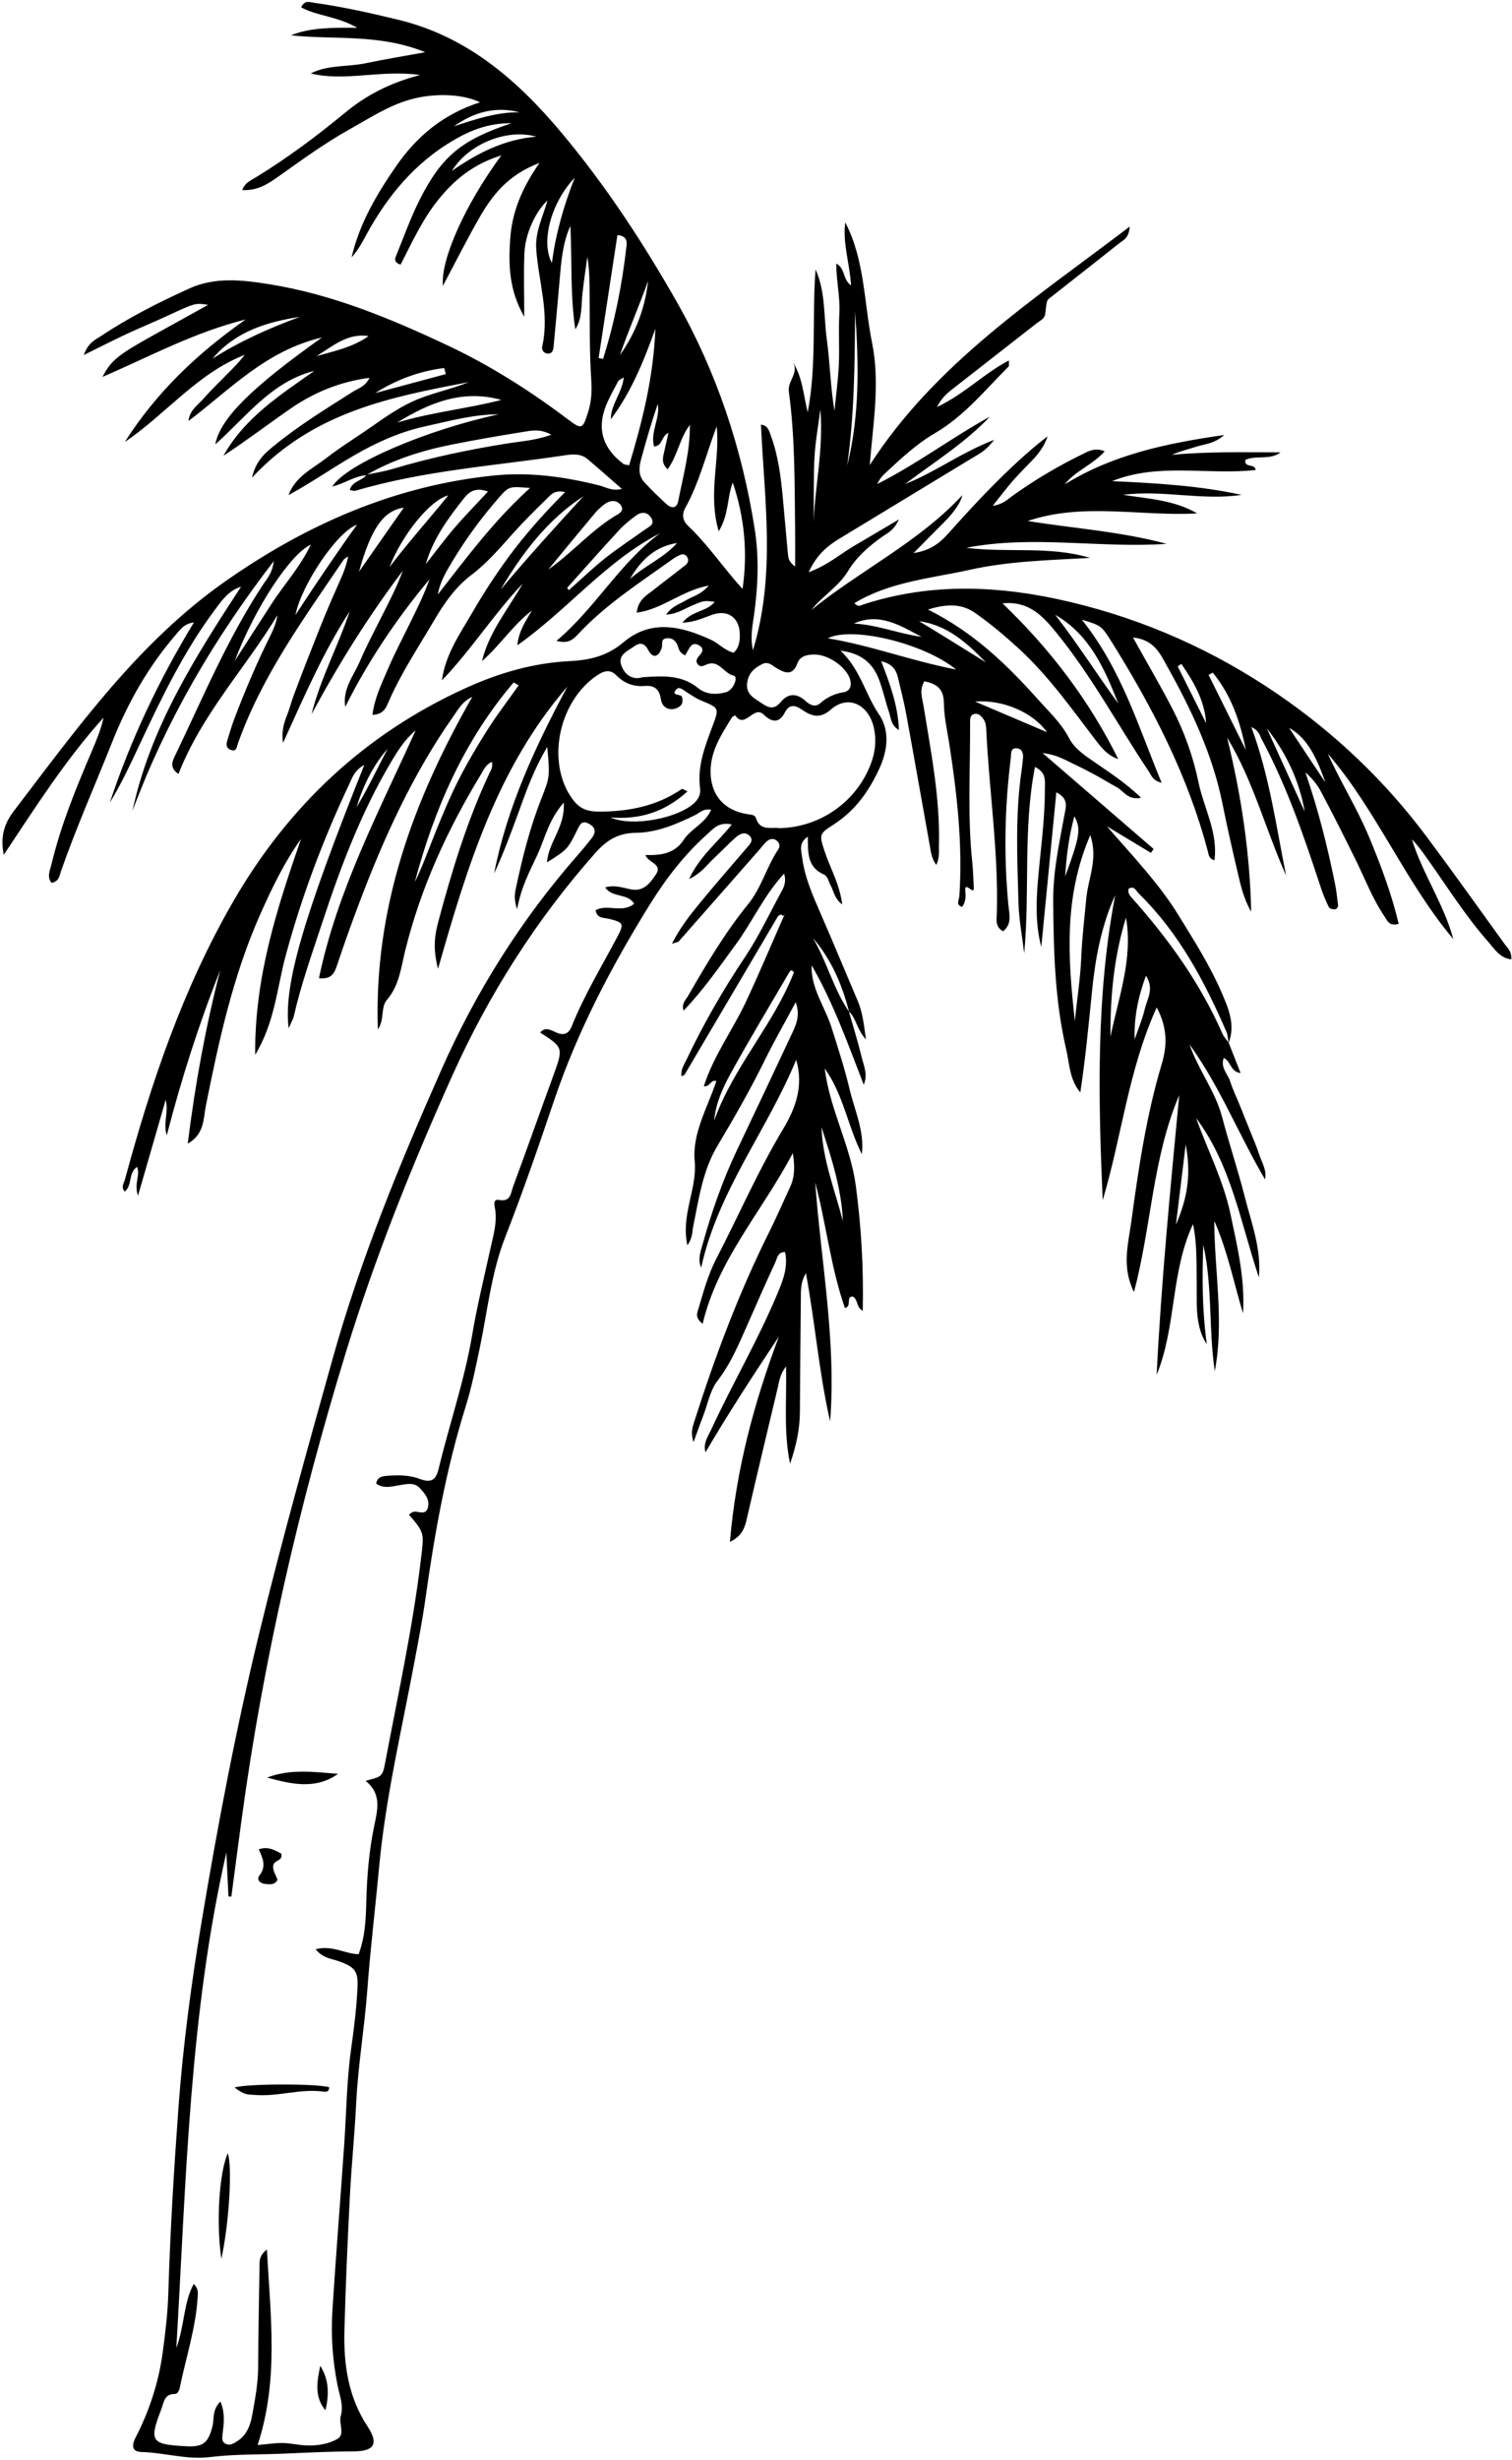 <?xml version="1.0" encoding="UTF-8"?><svg xmlns="http://www.w3.org/2000/svg" xmlns:xlink="http://www.w3.org/1999/xlink" height="500.8" preserveAspectRatio="xMidYMid meet" version="1.0" viewBox="-0.5 -0.4 308.0 500.8" width="308.0" zoomAndPan="magnify"><g><g id="change1_1"><path d="M74.19,96.34c-2.45,.15-4.48,1.7-7.01,2.31,2.93-4.64,19.39-11.58,33.9-14.7-5.14,0-10.09,1.37-15.07,2.47-5.08,1.13-9.81,3.24-14.27,5.83-4.53,2.62-8.83,5.62-13.47,8.15,1.38-3.8,4.91-5.37,7.75-7.58,2.87-2.23,5.99-4.13,8.97-6.21,3.11-2.17,6.17-4.36,9.75-5.79,3.37-1.35,6.92-2.06,10.24-3.42-15.85,3.01-31.7,6.05-44.16,19.46,.83-3.52,2.69-5.03,4.5-6.51,5.06-4.14,10.62-7.55,16.13-11.04,1.11-.7,2.51-1.05,3.31-2.79-6.09,.8-11.32,2.99-16.08,6.27-4.57,3.16-8.99,6.53-13.66,9.59,4.31-7.75,11.54-12.36,18.5-17.27-8.68,2.16-13.77,9.26-20.17,14.96,1-5.24,7.26-11.49,21.75-21.77-11.5,2.69-18.78,10.66-27.2,17,.19-2.14,1.86-3.2,3.05-4.54,1.4-1.59,2.93-3.07,4.42-4.58,1.37-1.39,2.77-2.75,3.98-4.34-9.7,3.78-16.06,12.1-24.43,17.74,6.28-9.86,14.46-17.82,24.62-24.94-10.55,2.63-19.43,7.5-29.16,11.69,1.7-3.33,3.19-4.5,10.24-8.42,3.69-2.05,7.39-4.1,11.26-6.24-2.62-.42-2.61-.4-8.25,2.21-2.75,1.28-5.56,2.42-8.31,3.7-2.68,1.25-5.31,2.6-8.74,4.29,.88-2.55,2.36-3.11,3.54-3.89,5.7-3.79,11.8-6.87,18.02-9.68,5.2-2.35,10.73-1.71,16.13-.85,12.86,2.04,24.76,6.98,36.45,12.49,8.68,4.09,16.73,9.2,24.38,14.97,2.93,2.21,3.08,2.09,4.17-1.32,.7-2.18,.83-4.33,.67-6.68-.39-5.74-.27-11.52-.33-17.28-.03-2.56,0-5.12-.47-7.72-.33,2.48-.72,4.95-.99,7.43-.27,2.46,0,5-1.46,7.31-1.06-7.01-.65-14.03-1-21.06-1.6,3.52-1.87,7.3-2.2,11.08-.39,4.53-.8,9.05-1.23,13.58-.06,.59-.28,1.3-1,1.34-.92,.05-1.49-.7-1.31-1.46,1.53-6.75-.76-13.24-1.22-19.85-.24-3.41,1.32-6.49,2.3-9.86-2.38,2.14-4.53,6.73-4.7,10.64-.18,4.03-.04,8.08-.04,13.03-3.14-5.49-3.22-10.67-2.86-15.88,.38-5.33,2.29-10.2,5.97-15.44-6.43,2.42-9.62,6.57-12.27,11.19-2.55,4.45-4.86,9.05-7.41,13.83-.49-5.35,4.53-16.55,11.91-26.56-5.75,1.79-9.62,4.99-12.95,9.16-3.2,4.01-5.3,8.67-7.58,13.09-1.3-.45-1.19-1.1-.98-1.63,1.61-3.93,3.02-7.96,4.94-11.73,4.48-8.81,8.54-12.07,18.65-15.44-4.58-.03-8.19,1.37-11.62,3.35-8,4.62-13.65,11.43-18.01,19.44-.85,1.57-1.7,3.15-2.96,4.52,1.61-6.92,5.14-12.9,9.15-18.67,4.18-6.01,9.54-10.49,17.01-12.89-3.68-1.8-9.55-1.87-14.1-.6-4.6,1.28-8.53,3.9-12.63,6.19-5.04,2.82-9.69,6.23-14.39,9.56-2.1,1.49-4.26,2.87-7.31,2.72,.51-1.51,1.83-2.02,2.87-2.66,6.35-3.89,12.29-8.33,18.03-13.06,4.23-3.49,9-6.07,15.34-7.71-8.13-1.13-15.23,1.41-22.3-.32,3.57-1.8,7.52-1.29,11.24-2.08,3.7-.78,7.43-1.39,12.09-2.24-9.41-3.82-18.53-2.48-27.37-3.44,4.04-1.6,8.26-1.56,13.53-1.53-4.16-2.39-8.17-2.37-11.44-4.17,.72-1.5,1.7-1.06,2.53-.94,5.86,.82,11.62,2.1,17.37,3.5,13.97,3.41,24.14,12.26,33.07,22.89,8.99,10.71,16.64,22.37,23.53,34.48,8.17,14.36,13.31,29.91,15.89,46.23,.92,5.83,.68,11.8-.15,17.69-.31,2.2-.78,4.39-.2,7.04,4.69-15.42,2.32-30.61,1.63-45.94,1.44,.17,1.65,1.29,1.98,2.17,1.56,4.16,2.08,8.52,2.49,12.91,.35,3.77,.67,7.55,1.03,11.32,.07,.73,.13,1.5,1.46,2.5,0-2.81,.02-5.13,0-7.45-.12-9.4,0-18.82-1.28-28.15-.31-2.24,2.16-3.77,.79-6.08,2.03,3.23,2.19,6.8,3.05,10.28,1.85-9.61,.86-19.35,1.6-29.08,2.05,4.52,1.65,9.46,2.29,14.19,.65,4.79,.74,9.66,1.56,14.57,.31-3.1,.74-6.19,.89-9.3,.16-3.48-.09-6.99,.11-10.46,.19-3.34-.62-6.6-.63-10.2,1.9,1.01,1.26,3.19,3.01,4.45-.27-4.5-1.74-8.59-1.18-12.84,4,7.69,3.8,16.31,5.46,24.5,1.67,8.26,.2,16.46-.47,24.91,13.34-20.68,33.34-33.64,52.96-48.55-.17,2.38-1.28,2.73-2,3.29-4.75,3.78-9.53,7.51-14.29,11.26-.62,.49-.61,.5-.92,3.19-.12,1.05-1.05,1.4-1.74,1.94-5.49,4.3-11,8.58-16.49,12.88-1.26,.99-2.65,1.88-3.82,4.18,5.72-2.74,9.59-6.86,14.65-9.49-.03,.72,.07,1.1-.07,1.24-4.78,4.78-9.04,10.1-15.03,13.59-3.8,2.22-7.03,5.27-10.25,8.27-.61,.57-1.11,1.25-1.47,2.06,8.02-4.03,15.13-9.41,22.94-13.72-5.1,5.38-11.36,9.27-17.27,13.72,5.98-2.3,11.15-6.28,18.12-8.99-1.63,2.24-3.13,2.9-4.47,3.71-8.94,5.44-17.89,10.85-26.83,16.28-2.45,1.49-4.73,3.18-6.47,6.96,4.03-1.51,6.47-3.74,9.23-5.35,2.81-1.64,5.6-3.3,9.15-5.4-1.02,2.29-2.35,2.78-3.4,3.53-2.73,1.95-5.2,4.07-6.99,7.03-1.88,3.1-5.15,5-7.43,7.87,10.02-8.12,21.84-13.77,30.75-23.37q-.52,2.37-4.06,5.86c-1.77,1.75-3.51,3.54-5.88,5.93,3.76-.57,5.59-2.32,7.3-4.23,5.55-6.23,11.27-12.3,17.67-17.69,.68-.57,1.39-1.1,2.34-1.85q-.81,2.45-3.01,4.76c-1.36,1.43-2.77,2.81-4.07,4.29-1.28,1.47-2.45,3.04-4.1,5.1,2.12-.32,3.04-1.33,4.09-2.08,4.46-3.18,9.14-5.97,14.06-8.37,1.3-.63,2.61-1.5,4.67-.65-2.53,2.8-5.97,3.97-8.15,6.73,9.74-6.02,20.53-8.34,32.49-10.05-2.07,1.8-3.88,1.82-5.48,2.32-1.72,.54-3.48,.96-5.2,1.72,7.37-.7,14.74-.51,22.14-.51-2.15,1.68-4.94,.5-7.16,1.54-.17,1.8,1.88,.59,2.1,2.05-9.72,1.1-19.75-1.55-29.25,2.27,8.87,.41,17.69,.9,26.38,2.8-8.05,1.21-16.08-1.07-24.14-.01,5.12,.81,10.37,1.03,15.1,3.78-11.5,.65-23.19-2.29-34.53,1.55,9.46,1.52,19.01,2.13,28.31,4.65-13.61,.93-27.26-1.83-40.81,.8,8.37,1.08,16.92-.44,25.2,2.06-8.25,.46-16.49,.64-24.59,2.44-7.91,1.75-16.13,2.4-23.4,6.76,.77,.92,1.33,.43,1.84,.27,14.01-4.55,28.1-3.83,42.18-.48,15.22,3.61,29.36,9.95,42.19,18.73,11.66,7.98,21.92,17.72,30.42,29.13,5.35,7.17,10.54,14.46,15.78,21.71,.6,.83,1.52,1.54,1.39,3.17-2.39-.28-3.48-2.21-4.76-3.66-4.63-5.24-8.32-11.19-12.37-16.86-.96-1.34-1.9-2.7-3.11-3.91,2.18,7.03,6.5,13.15,8.44,20.31-9.87-11.72-15.59-26.16-25.57-37.75,2.56,5.71,5.91,11.01,8.32,16.76,2.44,5.82,4.65,11.71,6.12,17.88-1.97,.55-2.31-.66-2.86-1.46-2.49-3.66-4.04-7.8-5.99-11.74-2.14-4.35-4.33-8.69-6.59-12.98-.73-1.4-1.49-2.85-3.57-4.65,2.76,8.01,4.5,15.19,5.99,22.43,.3,1.48,.48,2.99,.66,4.49,.06,.48-.25,.95-.74,.96-.39,.01-1-.18-1.14-.47-.6-1.22-1.13-2.48-1.56-3.77-3.42-10.38-6.92-20.72-12.11-30.39-.41-.77-.53-1.77-2.11-2.49,3.72,10.05,5.05,20.19,7.09,30.24-4.17-9.29-6.66-19.26-12.03-28.1,2.87,11.65,4.65,23.43,4.91,35.45-1.51-2.55-2.15-5.37-2.8-8.18-1.07-4.58-2.12-9.16-3.04-13.77-2.03-10.1-6.38-19.26-11.36-28.15-1.36-2.42-2.56-5.26-6.88-5.72,2.87,5.17,5.58,9.77,8.02,14.49,2.45,4.73,4.24,9.76,5.32,14.97,1.09,5.25,4,10.18,3.26,15.9-1.16-.3-1.18-1.19-1.36-1.86-4.03-15.27-11.17-29.11-19.47-42.42-2.2-3.52-2.23-3.5-6.18-4.7,8.1,10.15,11.44,21.61,16.25,33.2-1.87-.45-2.11-1.55-2.61-2.29-6.32-9.45-11.69-19.52-18.92-28.37-2.75-3.37-5.6-6.4-10.89-5.87,9.76,9.36,17.68,19.79,23.58,31.71-2.37-.8-3.68-2.64-5.03-4.42-4.77-6.28-9.37-12.69-15.22-18.07-2.8-2.57-5.7-5-8.79-7.19-2.83-2-5.77-1.98-9.72-.77,9.47,4.73,16.21,11.37,22.62,18.53,2.2,2.45,4.57,4.68,6.11,7.63,1.02,1.95,2.72,3.19,4.48,4.41,3.32,2.32,6.78,4.47,10.2,7.74-2.68,.59-3.54-1.38-4.92-2.12-1.6-.87-3.14-1.83-4.74-2.69-1.47-.79-2.96-1.54-4.47-2.25-1.58-.74-3.1-1.7-5.94-2.04,8.09,6.98,15.35,13.26,22.62,19.53l-.54,.8c-2.99-1.8-5.98-3.6-8.97-5.41,5.15,5.96,10.58,11.57,14.68,18.26,3.1,5.04,6.29,10.06,8.64,15.48,1.39,3.21,2.93,6.65,1.46,10.38-.13-.74-.12-1.55-.41-2.22-4.47-10.33-9.69-20.2-17.86-28.19-.54-.53-.95-1.73-2.1-.98-.18,.73,.17,1.26,.56,1.71,7.49,8.39,14.02,17.42,18.56,27.78,.3,.68,.85,1.24,1.28,1.86,.77,1.95,1.53,3.9,2.42,6.15-2.12-.25-1.94-2.42-3.43-3.07-.73,1.95,.82,3.25,1.31,4.78,.56,1.73,1.36,3.37,2.04,5.06,.63,1.55,1.25,3.09,1.86,4.64,.67,1.69,1.42,3.36,1.98,5.09,.53,1.66,1.62,3.2,1.22,5.15-5.35-9.05-9.18-18.91-15.38-27.47,1.76,5.14,5.24,9.48,6.64,14.79,1.43,5.42,3.21,10.75,4.6,16.18,1.37,5.39,3.43,10.68,2.89,16.46-3.71-11.04-5.58-22.78-12.79-32.45,2.32,6.49,5.54,12.67,6.98,19.45,1.41,6.68,3.02,13.34,2.57,20.3-1.9-6.3-3.15-12.74-5.85-18.8,.03,10.22,2.04,20.37,.11,30.58-1.29-8.45-.42-17.06-2.35-25.75-.22,6.63-.27,12.96,.72,20.25q-1.99-2.85-2.05-8.23c-.02-2.73,0-5.46-.04-8.19-.04-2.66-.15-5.32-.72-8.01-4.57,9.77-3.38,20.86-7.41,30.68,.95-19.04,2.8-37.96,4.6-56.93-5.42,12.67-5.64,26.54-9.21,40.08-2.56-5.09-1.17-9.81-.55-14.35,1.47-10.81,3.06-21.62,6.21-32.11,1.13-3.77,1.14-7.43-1.04-11.48-5.79,12.76-7.13,26.36-11,39.24-.9-20.8-1.38-41.54,2.55-62.11-2.86,6.31-4.07,12.97-4.74,19.71-.68,6.77-1.32,13.55-2.37,20.47-2.21-2.66-2.18-5.78-2.87-8.75-2.32-9.99-2.58-20.09-2.65-30.26-.04-5.98,1.23-11.74,2.3-17.55,.3-1.61,.9-3.23-1.66-4.55-1.05,10.75-2.06,21.12-3.07,31.49-1.18-4.54-1.06-9.03-.68-13.55,.53-6.19,1.43-12.35,1.41-18.57,0-1.61,.38-3.4-2.02-4.53-2.46,12.66-1,25.33-2.19,37.92-.4-3.38-1.06-6.76-1.16-10.15-.26-9.09-.7-18.19,.66-27.25,.11-.75,.16-1.51,.25-2.26,.12-1.02-.18-1.96-1.24-2.06-1.37-.13-1.13,1.14-1.23,1.96-1.26,9.96-1.45,19.94-.5,29.94,.18,1.85,.8,3.88-1.09,5.36-1.7-.97-1.29-2.5-1.26-3.76,.34-12.31-1.52-24.5-2.13-36.75-.05-.9-.02-1.83-.56-2.63-.44-.65-1-1.26-1.81-1.13-.98,.15-.96,1.09-.95,1.81,.04,9.39-.55,18.8,.42,28.18,.19,1.8,.25,3.62,.33,5.44,.08,1.68-1.95-1.68-1.72,.72,.1,1.01,.11,2.14-.66,3.15-1.36-.42-.61-1.46-.56-2.17,.7-10.36-.44-20.58-2.01-30.79-.44-2.84-1.11-5.7-1.14-8.55-.02-2.98-1.55-3.92-3.97-4.43-1.1,1.82-.43,3.44-.17,5.04,1.52,9.42,3.4,18.81,3.13,28.43-.03,1.2,.17,2.43-.53,3.92-1.04-1.38-1.13-2.85-1.38-4.22-1.59-8.8-3.12-17.61-4.74-26.41-.46-2.53-1.11-5.03-1.7-7.53-.37-1.57-1.16-2.78-3.4-3.3,1.75,4.56,3.38,8.85,3.61,14-1.66-.98-1.61-2.41-1.98-3.5-.78-2.29-1.27-4.69-2.15-6.94-1.24-3.15-3.52-5.19-7.78-5.72,4.09,3.89,5.05,8.89,7.83,12.95,2.24,3.28,1.79,7.3,.14,10.94-2.1,4.62-4.94,8.66-9.33,11.48-3.05,1.96-2.99,2.07-1.86,5.53,1.11,3.39,3.04,6.53,3.57,10.78-1.65-1.28-1.71-2.74-2.35-3.86-.44-.78-.54-1.88-1.41-2.26-3.37-1.47-3.23-4.49-3.24-7.68-1.94,1.24-1.34,2.82-1.16,4.24,.51,3.96,2.09,7.57,3.67,11.19,2.61,5.97,5.09,12,7.65,18,.96,2.24,1.24,4.6,1.67,7.84-1.92-2.13-1.98-4.35-3.45-5.68-1.4-5.51-3.61-10.62-7.34-14.96,2.84,4.79,4.16,10.34,7.33,14.97,.87,3.06,1.82,6.1,2.57,9.19,.44,1.82,1.34,3.64,.44,5.69-3.21-8.27-6.16-16.61-10.61-24.3-.17,4.71,2.71,8.41,4.04,12.61,1.32,4.19,2.69,8.38,3.7,12.65,1.03,4.32,3.04,8.47,2.49,13.19-2.86-5.67-3.77-12.18-7.56-17.44,1.01,8.31,5.26,15.69,6.35,24.01,1.09,8.31,1.59,16.57,1.39,25.31-1.39-.72-.93-2.41-2.08-2.92-1.42,.13-.07,2.03-1.55,2.35-2.9-8.28-3.79-17.05-6.05-25.55,1.18,16.2,4.32,32.26,3.04,48.63-2.26-9.8-3.02-19.83-4.93-30.15-1.17,1.95-1.02,3.76-1.04,5.49-.08,7.58-.14,15.17-.19,22.75-.02,3.62-.81,7.08-2,10.53-1.34-6.36-.67-12.77-.82-19.81-1.26,1.67-1.38,3.01-1.68,4.29-2.13,9-4.31,17.99-6.38,27.01-.43,1.89-1.17,3.39-3.37,4.41,1.23-14.59,4.9-28.32,9.98-41.8-5.17,7.78-10.24,15.53-14.96,23.58-.52-1.83,.49-3.19,1.15-4.6,4.33-9.36,9.57-18.27,13.55-27.81,1.13-2.7,2.14-5.32,1.51-8.35-1.53-.04-1.61,1.28-1.99,2.1-1.92,4.12-3.74,8.3-5.58,12.46-1.78,4.02-3.45,8.07-6.17,11.61-1.59,2.07-1.99,4.73-2.92,7.13-.6,1.53-1.14,3.09-1.98,5.38-.68-2.04-.14-3.26,.22-4.39,4.19-13.16,9.04-26.06,15.22-38.44,1.49-2.98,2.81-6.05,4.22-9.08,.86-1.85,1.05-3.76,.56-6.91-6.4,12.09-15.27,21.66-18.37,34.74-1.61-1.27-1.12-2.18-.88-2.99,1.03-3.49,1.99-7.04,3.67-10.27,4.54-8.75,8.45-17.82,13.54-26.28,2.63-4.37,4.28-8.9,2.72-14.2-5.9,14.36-15.97,26.74-19.35,42.32-.74-1.77-.11-3.3,.3-4.79,1.83-6.58,4.08-13.02,7.02-19.21,3.65-7.67,7.28-15.34,10.88-23.04,.94-2.01,2.12-4.03,1.06-7.01-2.27,4.24-4.42,7.97-6.31,11.82-2.94,6-6.26,11.76-9.68,17.5-2.98,5-3.77,10.83-4.92,16.47-.21,1.01-.04,2.1-1.16,3.7-1.35-6.31,2.03-11.49,1.49-17.16-.53-5.57,2.57-10.8,4.42-16.26-1.18-.42-1.22,1.2-2.56,1.04,1.99-6.23,5.86-11.41,8.55-17.14,2.7-5.76,5.16-11.62,7.88-17.78-.82,.63-.07,.11-.66-.01-.13-.03-.29,.05-.42,.13-.13,.08-.25,.19-.32,.32-6.32,10.7-12.62,21.41-18.94,32.11-.06,.11-.26,.14-.64,.35-.19-1.38,.53-2.36,1.01-3.37,3.45-7.28,7.47-14.25,11.94-20.93,2.8-4.19,4.91-8.71,7.3-13.1,.56-1.03,1.18-2.1,.65-3.87-4.15,4.51-6.46,9.82-9.82,14.39-3.37,4.59-6.59,9.29-10.65,13.5-.48-1.41,.43-2.17,.93-3.03,3.72-6.44,7.5-12.84,12.21-18.63,2.72-3.34,3.76-7.6,6.13-11.14,.37-.55,.33-1.19-.15-1.67-.63-.63-1.42-.58-2.06-.08-.58,.46-1.02,1.1-1.52,1.67-5.5,6.26-11,12.53-16.52,18.78-.16,.18-.51,.19-1.4,.5,1.62-3.22,3.56-5.68,5.51-8.07,3.16-3.88,6.48-7.63,9.72-11.44,.57-.67,1.44-1.46,.7-2.35-.84-1.02-2.01-.61-2.84,.12-1.59,1.4-3.04,2.95-4.6,4.4-1.38,1.28-2.45,2.95-4.98,4.15,2.15-4.68,5.74-7.35,8.68-11.11-2.68-.55-3.75,.87-4.9,1.9-4.68,4.17-8.49,9.09-11.78,14.39-7.86,12.66-14.73,25.77-19.53,39.96-3.15,9.33-6.36,18.64-9.96,27.83-2.82,7.2-3.59,15.02-5.18,22.58-.84,4-1.66,8.03-2.88,11.93-3.99,12.78-6.33,25.89-8.18,39.12-.61,4.35-1.46,8.67-2.27,12.99-2.6,13.84-5.86,27.59-7.16,41.62-.77,8.29-1.78,16.56-2.39,24.87-.57,7.7-1.89,15.33-2.27,23.06-.31,6.35-.97,12.68-1.29,19.03-.47,9.08-.87,18.17-1.11,27.27-.18,6.9,.74,13.56,4.7,19.57,2.3,3.49,1.42,5.06-2.68,5.09-4.51,.03-9.07,.22-13.53,.43-5.27,.26-10.6,.09-15.84,.73-4.78,.59-9.32-.9-14.01-1.03-2.05-.06-1.94-1.47-1.19-2.93,2.81-5.44,4.69-11.2,5.52-17.25,.55-4.05,1.04-8.13,1.16-12.22,.38-12.58,1.14-25.14,2.06-37.69,.93-12.71,2.62-25.33,4.72-37.9,3.32-19.89,7.09-39.7,11.88-59.3,4.53-18.56,9.68-36.96,14.83-55.36,5.67-20.24,13.65-39.6,22.11-58.71,7-15.82,16.21-30.53,27.71-43.64,1-1.14,1.97-2.31,2.9-3.5,.89-1.15,.95-2.16-.52-2.97-1.36-.74-1.77-.02-2.32,1.1-2.04,4.14-2.09,4.12-6.23,6.76,.25-4.12,3.75-7.18,3.4-12.17-3.09,3.53-3.83,7.3-5.37,10.64-1.52,3.27-3.28,6.45-4.12,11.06-.79-2.28-.41-3.52-.15-4.75,1.3-6.09,2.84-12.1,5.14-17.91,1.71-4.34,1.67-4.36,1.15-10.38-2.8,4.69-4.27,8.98-5.82,13.23-1.55,4.23-3.1,8.45-5.01,12.53,2.65-13.58,8.45-25.93,14.91-38.02-14.28,16.48-20.43,36.74-26.34,57.45-.88-3.56-.91-6.03,.08-9.69,2.75-10.26,5.83-20.42,10.36-30.07,.31-.66,.78-1.29,.54-2.37-1.25,.49-1.68,1.62-2.25,2.56-6.81,11.21-12.23,23-15.4,35.8-.86,3.45-1.19,7.11-3.75,10.09-1.28,1.49-.47,4.14-1.83,5.99-.84-24.56,7.13-46.53,19.23-67.68-1.93,.85-2.79,2.43-3.78,3.84-8.27,11.75-14.17,24.7-19.23,38.06-1.61,4.25-3.14,8.54-4.58,12.86-.54,1.61-1.2,2.77-3.64,2.5,3.74-17.96,12.25-33.96,19.69-50.44-2.16,1.79-3.63,4.12-5.02,6.47-6.08,10.23-10.25,21.3-13.96,32.55-2.09,6.33-4.34,12.63-5.83,19.15-.16,.68-.55,1.3-1.05,2.46-1.08-8.68,2.84-22.14,15.4-53.59-1.99,1.04-2.46,2.62-3.09,3.96-5.32,11.27-9.69,22.88-12.94,34.94-1.75,6.5-2.16,13.41-6.19,20.1-.15-15.82,4.47-29.89,9.34-43.96-3.36,4.72-5.84,9.84-8.16,15.02-5.63,12.54-8.54,25.88-11.22,39.28-.54,2.69-.26,5.79-3.7,7.75,1.51-12.12,3.64-23.78,6.62-35.32-4.36,10.97-7.93,22.19-10.89,33.63-.8-2.47,.43-4.75-.22-7.24-1.8,6.23-3.61,12.47-5.64,19.52-.88-2.54,.53-4.14-.19-5.86-1.85,1.22-.92,3.76-2.51,5.02-.83-.88-.16-1.74,.05-2.5,5.33-19.67,11.82-38.89,22.09-56.63,11.19-19.33,26.72-33.97,47.13-43.29,6.83-3.12,13.88-5.2,21.42-5.57,3.97-.2,7.58-1.02,10.86-3.8,5.65-4.8,11.87-3.32,17.93-.51,1.5,.69,2.61,2.07,4.55,2.61,1.16-1.05,1.33-2.55,1.25-4.01-.16-3.22-2.52-4.78-5.51-3.76-1.83,.62-3.58,1.55-6.16,1.64,1.93-2.48,5.01-2.21,6.56-4.24-2.26-.27-2.25-.25-4.74,.82-1.51,.65-2.89,1.64-5.14,1.79,1.14-1.71,2.73-2.13,4.02-2.91,1.35-.82,3.04-1.12,4.66-3.01-5.55,1.02-9.37,4.8-14.69,5.52,.33-2.65,1.92-3.43,3.16-4.42,2.25-1.79,4.57-3.51,6.82-5.3,.5-.39,.68-1.02,.3-1.62-.39-.63-1-.64-1.59-.35-.54,.26-1.07,.58-1.56,.93-6.65,4.77-13.57,9.2-19.18,15.26-1,1.07-1.98,1.85-4.29,1.24,8.01-6.74,12.87-15.86,21.11-21.91-11.01,5.65-18.73,15.49-29.08,22.82,.29-2.93,1.69-4.91,2.97-7.09-3.87,2.96-6.5,7.11-10.17,10.3,1.45-5.96,5.33-10.59,8.3-15.78-5.9,6.19-10.48,13.5-16.46,19.7,.7-5.27,3.66-9.44,6.18-13.79,2.59-4.47,5.42-8.77,8.56-12.87,3.08-4.01,6.48-7.77,10.35-11.67-2.24-.5-2.98,.63-3.78,1.41-2.28,2.22-4.55,4.47-6.68,6.83-2.73,3.04-5.33,6.14-8.65,8.65-3.15,2.37-5.46,5.65-7.47,9.07-3.3,5.62-6.94,11.05-9.52,17.07-.49,1.15-1.07,2.21-3.14,2.33,.41-3.37,1.84-6.28,3.09-9.2,1.37-3.21,2.99-6.3,4.53-9.43,1.44-2.93,2.9-5.85,3.99-8.97-6.69,8.03-12.48,16.6-17.15,25.97-.6-3.65,1.73-6.36,3.01-9.35,1.31-3.06,2.88-6.02,4.38-9,1.54-3.06,3.14-6.1,4.33-9.36-6.98,9.22-13.07,18.98-18.58,29.19,1.81-7.3,5.41-13.85,7.76-20.93-5.29,8.15-9.14,17.02-13.57,26.77-.5-3.27,.75-5.16,1.34-7.14,.6-2.03,1.39-4.01,2.14-6,.8-2.13,1.65-4.24,2.48-6.36,.83-2.12,1.66-4.24,2.53-6.34,.81-1.96,1.66-3.91,2.52-5.85,.9-2.01,1.84-4.01,2.25-6.28-.34,.26-.77,.45-.99,.79-8.07,11.92-16.61,23.59-21.48,37.35-.24,.67-.23,1.64-1.36,1.29-.89-.27-1.09-.97-.83-1.8,.49-1.59,.95-3.2,1.55-4.76,2.17-5.67,4.53-11.26,7.25-16.69,.65-1.31,1.22-2.66,1.45-4.19-6.55,10.82-15.39,20.12-20.16,32.32-1.78-1.22-1.31-2.46-.72-3.67,5.72-11.88,10.77-24.1,18.13-35.14,.72-1.08,1.7-2.07,2.01-4.53-12.4,16.11-22.01,32.67-28.79,50.87,3.63-17.02,12.79-31.36,22.13-45.67-2.57,.82-3.9,2.79-5.31,4.68-6.41,8.56-10.98,18.14-15.49,27.75-1.84,3.91-3.66,7.84-5.94,11.54,4.24-12.76,9.92-24.84,17.13-36.68-1.97,.22-2.81,1.48-3.74,2.56-5.61,6.5-9.76,13.87-12.92,21.82-3.47,8.74-7.3,17.34-10.4,26.22-.32,.92-.39,2.16-1.95,2.41-.98-1.22-.31-2.53-.01-3.76,1.91-8,5.03-15.58,8.25-23.11,.93-2.18,1.84-4.36,2.36-6.76-7.7,8.52-13.8,18.14-20.32,27.92-.76-3.7,.12-6.38,2.05-8.91,12.98-16.99,25.42-34.44,43.3-46.92,16.45-11.48,34.31-19.31,54.42-21.38,7.32-.75,14.51,.24,21.62,2.04,1.27,.32,2.46,1.18,4.53,.69-2.53-2.2-4.74-4.17-7-6.07-1.41-1.18-3.03-1.02-4.75-.76-14.22,2.13-28.64,3.08-42.53,7.2-.26,.08-.57-.06-1.16-.14,.47-1.88,2.6-1.86,3.42-3.13,1.77-.38,3.58-.65,5.31-1.17,7.71-2.31,15.56-3.95,23.49-5.21,2.75-.44,5.55-.59,8.85-1.75-2.36-1.31-4.16-.83-5.85-.56-4.78,.76-9.56,1.59-14.31,2.53-6.11,1.21-12.02,3.05-17.46,6.19Zm1.93,205.29c.27-1.37,1.22-1.5,2.12-1.57,2.28-.19,4.59-.2,6.74,.61,2.2,.83,3.29,.38,3.87-2.04,2.2-9.13,5.28-18.03,6.85-27.34,.98-5.82,2.4-11.57,3.67-17.35,.61-2.81,1.5-5.58,.93-8.52-.14-.73-.29-1.76,.91-1.53,2.37,.45,2.35-1.5,2.82-2.75,2.74-7.39,5.36-14.83,8.06-22.23,2.2-6.03,2.24-6.02-2.56-9.1,1.08-1.26,2.19-.49,3.22-.04,1.54,.68,2.55,.4,3.22-1.26,2.55-6.35,6.11-12.19,9.3-18.22,1.41-2.66,1.21-2.9-1.65-3.62-1.09-.27-2.5-.03-2.8-1.77,2.4-1.34,5.43,.7,7.86-1.32-1.4-2.25-4.45-1.12-5.9-3.33,1.98-.55,3.58,.08,5.18,.4,2.61,.51,3.86-1.14,5.1-2.95,1.55-2.26-1.5-2.37-2.09-4.04,3.29,.12,6.02-.35,7.82-3.11,1.47-2.25,4.39-3.31,5.57-6.11-1.61-.27-2.35,.64-3.27,1.1-3.84,1.88-7.84,3.57-12.1,3.61-3.59,.03-5.93,1.53-8.16,4.03-12.08,13.61-21.77,28.88-29.18,45.36-8.26,18.37-15.79,37.12-21.71,56.42-9.52,31.07-16.82,62.65-21.2,94.87-.72,5.29-1.41,10.58-2.11,15.88l-.59-.03c-.14-2.87-.28-5.74-.43-8.95-7.54,33.16-8.18,66.6-10.19,100.88,1.74-4.79,1.45-9.2,3.54-13.05,.89,.85,.87,1.64,.83,2.37-.34,6.41-2.38,12.48-3.66,18.71-.12,.61-.42,1.33-1.05,1.33-2.14,0-2.2,1.72-2.71,3.07-2.54,6.59-2.14,7.2,5.04,7.57,3.48,.18,4.51-.65,5.38-4.1,.38-1.51-.12-3.3,1.61-5,1.01,2.4,.69,4.45,.46,6.47-.08,.75-.29,1.58,.48,2.05,.92,.57,1.76,.02,2.52-.47,1.95-1.26,2.68-3.31,3.04-5.4,.55-3.13,1.16-6.26,1.18-9.46,.05-6.82,.16-13.65,.28-20.47,.02-1.09-.2-2.35,1.51-3.67,.74,13.65,2.44,26.65-1.89,39.79,2.18-.18,3.67-.43,5.16-.4,1.65,.04,3.3,.46,4.96,.5,2.13,.05,4.37-.31,6.13-1.33,1.63-.95,.23-3.12,.69-4.69,.63-2.16-.27-4.2-.67-6.26-1-5.07-1.37-10.09-1.03-15.33,.71-11.19,1.62-22.36,2.39-33.55,.46-6.64,.51-13.31,1.46-19.92,.58-4.04,1.06-8.12,1.26-12.2,.16-3.36-.62-4.16-3.81-5.3-1.48-.53-3.22-.58-4.72-2.44,3.36-.9,5.95,.94,8.75,1.01,1.35-3.58,1.48-7.2,1.57-10.82,.14-5.16,.56-10.31,1.62-15.35,.71-3.35,1.5-6.51-1.77-9.13,3.3-.86,3.44-.83,3.98-3.64,2.59-13.69,5.58-27.32,7.26-41.18,.68-5.63,.85-5.6-2.4-9.35,.23-.18,.44-.41,.7-.52,1.01-.45,2.63,.87,3.14-.89,.47-1.65-.57-2.88-1.63-4.01-1.1-1.17-2.43-.87-3.81-.66-1.69,.26-3.47,.91-5.08-.27Zm47.7-135.63c4.52,2.04,14.17,.14,17.32-3.14,.8-.84,1.11-1.76,.96-2.88-.56-4.38,.97-8.36,2.46-12.33,1.48-3.94,1.51-3.89-2.23-5.43-.97-.4-1.85-1.02-2.75-1.57-.75-.46-1.7-1.47-2.37-.64-1.12,1.37,1.09,.72,1.25,1.57,.16,.85,.08,1.49-.67,1.95-1.54,.95-3.37,.36-3.65-1.52-.32-2.15-1.35-2.92-3.31-2.76-2.26,.18-4.14-.52-5.74-2.13-1.3-1.31-2.51-1.01-4,0-6.97,4.71-9.94,15.3-6.27,23.01,.45,.95,1.04,1.85,1.71,2.66,1.32,1.6,2.9,2.05,5.14,2.04,6.06-.03,11.67-1.15,16.73-4.61,.12-.08,.47,.19,1.14,.49-4.58,4.2-9.77,5.81-15.75,5.3Zm34.39,2.2c8.55-.15,16.05-5.61,18.83-13.51,.78-2.2,.97-4.46,.52-6.7-1.01-4.99-5.3-7.03-8.78-3.96-2.32,2.05-4.07,1.32-6.03-.02-1.4-.96-2.54-.99-3.35,.6-1.24,2.43-2.84,1.93-4.33,.47-2.06-2.02-3.8,3.07-5.81,.16,0,0-.56,.24-.7,.47-2.04,3.31-4.21,6.55-4.31,10.68-.11,4.93,2.66,8.27,7.73,8.99,.63,.09,1.31,.13,1.5,.75,.83,2.71,3.09,1.83,4.72,2.06Zm-7.45-48.7c1.08-7.43,.39-14.6-1.99-21.65-1.19,3-.73,6.4-2.86,9.91-2.26-7.62,.3-14.53-.42-21.35-2.13,5.6-3.51,11.37-6.38,16.57-.76,1.38-.57,2.61,.58,3.7,4.08,3.86,7.17,8.55,11.07,12.82Zm22.02,19.01c-.24-2.63-4.26-5.69-7.42-5.66-1.44,.02-2.88,.3-3.41,1.75-.97,2.65-2.54,2.04-4.26,1.02-.89-.53-1.67-1.43-2.86-.85-1.55,.75-2.76,1.72-3.09,3.61-.46,2.58,1.38,3.33,3.02,4.45,1.5,1.02,2.54,1.19,3.82-.35,1.54-1.85,3.32-1.75,5.1-.1,.8,.74,1.9,1.26,2.87,.41,1.41-1.25,2.97-1.98,4.83-2.27,.97-.15,1.54-.91,1.4-2Zm-33.72-5.48c-1.11-.55-1.24-1.15-1.42-1.71-.35-1.13-1.03-1.87-2.27-1.79-1.4,.1-.82,1.26-1.09,2.03-.6,1.7-1.73,2.27-2.75,.35-.81-1.52-1.77-1.52-2.9-.69-1.27,.93-3.26,1.67-2.6,3.72,.44,1.37,1.49,2.68,3.27,2.72,.44,.01,.89-.18,1.33-.21,3.89-.24,7.75-.5,11.08,2.23,1.63,1.34,3.66,1.37,5.62,.86,1.61-.42,2.61-3.17,1.63-3.39-2.01-.45-2.94-3.14-5.3-2.36-.71,.24-1.4,.82-2.01,.05-.6-.75-.04-1.39,.47-1.96,.61-.68,.69-1.35-.16-1.87-.72-.44-1.43-.43-1.93,.36-.32,.49-.59,1.01-.97,1.66Zm-11.41-38.68c2.69-8.94,4.94-17.79,5.36-27.83-2.5,6.98-5.05,13.05-9.07,18.43-.06-2.98,2.28-5.29,2.62-8.52-.65,.43-.99,.54-1.12,.76-.73,1.33-1.44,2.67-2.08,4.03q-3.66,7.75,3.18,12.86c.11,.08,.28,.07,1.11,.25Zm12.4-8.28c-2.08,2.68-2.5,6.22-4.54,9.07-1.34-1.21-.98-2.38-.72-3.54,.28-1.22,.55-2.43,.88-3.88-1.53,.69-1.07,2.57-2.93,2.79-.83-2.98,1.28-5.75,.75-8.67-1.28,3.73-2.37,7.49-3.4,11.27-.45,1.65-.58,3.34,.7,4.71,1.44,1.54,2.95,3.02,4.51,4.44,.98,.89,2.05,.88,2.35-.62,1.01-5.13,2.44-10.2,2.38-15.56Zm78.41,121.36c.43-4.48,1.12-8.63,1.29-12.85,.17-4.07,.66-8.12,1.04-12.18,.38-4.01,2.45-7.93,.8-12.78-5.44,12.63-4.55,25.05-3.14,37.81ZM107.47,98.94c-4.19-.32-4.28-.39-6.29,1.91-3.5,4-6.65,8.26-9.4,12.82-1.3,2.16-2.64,4.31-3.09,6.95,5.75-7.34,11.24-14.84,18.78-21.68Zm-2.3,40.18l-1.04-.59c-10.1,11.84-16.16,25.73-20.14,40.67,1.66-3.37,2.9-6.94,4.32-10.43,1.43-3.51,2.88-7.02,4.6-10.39,1.79-3.51,3.8-6.92,5.91-10.24,1.97-3.1,4.22-6.02,6.34-9.02Zm89.1-3.21c-6.68-5.45-21.35-8.86-26.14-6.36,8.62,1.4,16.85,4.55,26.14,6.36Zm-72.82-63.41l.9,.16c2.34-7.45,3.88-15.07,4.75-22.84,.11-.97,.21-2.18-1.83-2.36-1.28,8.38-2.55,16.71-3.83,25.05Zm-6.42,46.76l.34,.49c2.47-2.19,4.85-4.48,7.43-6.53,2.59-2.06,5.38-3.86,8.07-5.8,.81-.58,2.13-1.03,1.28-2.4-.79-1.27-2.03-1.26-3.14-.43-1.2,.89-2.4,1.85-3.41,2.95-3.57,3.87-7.05,7.81-10.57,11.73Zm113.84,67.15c-2.45,7.92-3.22,16.04-3.16,24.25,1.63-8.01,4.61-15.84,3.16-24.25ZM47.31,134.18c2.54-3.94,5.06-7.89,7.62-11.82,2.49-3.83,5.65-7.23,7.89-11.89-4.13,1.87-11.41,12.86-15.51,23.71Zm113.91,63.38c-.23-.22-.32-.39-.43-.4-.12-.01-.33,.07-.39,.18-4.04,6.91-8.19,13.77-12.05,20.78-1.62,2.95-3.06,6.1-3.37,9.61,3.89-10.91,12.09-19.49,16.24-30.17ZM80.42,85.63c6.94-2.11,14.2-2.81,21.21-4.61-7.88-2.21-14.69,.56-21.21,4.61Zm30.77,29.91c4.76-3.31,8.49-7.72,13.4-10.78,.79-.49,2.28-1.06,1.34-2.35-.79-1.07-2.15-1.01-3.25-.19-.72,.54-1.41,1.16-1.98,1.84-3.19,3.81-6.34,7.64-9.5,11.47Zm-24.95-1.1c1.94-2.46,3.81-5,5.85-7.38,2.11-2.46,4.39-4.77,6.82-7.39-2.47-.89-3.79-.04-4.88,1.34-3.18,4.03-6.25,8.14-7.8,13.43Zm32.12-13.82c-7.33,4.78-12.48,11.58-16.89,19.02,5.45-6.49,11.13-12.76,16.89-19.02Zm108.95,42.23c-2.79-7.03-5.79-14.02-12.86-18.09,4.53,5.83,8.47,12.06,12.86,18.09ZM72.21,106.43c-4.02,1.41-11.28,12.18-12.53,18.37,4.27-6.51,8.29-12.47,12.53-18.37ZM116.57,35.78c-4.85,5.09-6.95,13.1-4.64,17.36,.79-6.18,2.48-11.83,4.64-17.36Zm55.5,58.62c2.6-10.38,2.36-20.92,1.61-31.48-.05,10.52-.13,21.04-1.61,31.48ZM108.74,27.42c-6.02-1.7-13.83,1.5-17.19,6.98,5.32-3.73,10.78-6.43,17.19-6.98Zm-36.11,88.56c3.01-4.3,6.02-8.6,9.12-13.03-4.09,.61-6.62,4.09-9.12,13.03Zm6.21-.93c3.73-4.91,7.8-9.45,11.97-14.59-3.68,.91-9.41,8.02-11.97,14.59Zm-36.05-42.44c5.61-3.56,11.6-6.22,17.79-8.5-6.8,1.04-13.16,3.01-17.79,8.5Zm169.99,76.05c-2.98-4.16-9.2-6.69-14.64-6.23,5.36,2.28,10,4.26,14.64,6.23Zm33.77-12.13c-.29,.15-.57,.3-.86,.46l7.59,15.29c-1.14-5.79-3.01-11.22-6.74-15.75Zm-75.35,111.65c-.29-6.65-2.34-12.88-4.36-19.12,.23,6.66,2.72,12.79,4.36,19.12Zm86.35-100.31c2.58,5.65,5.16,11.3,7.73,16.96-1.12-6.32-3.77-11.94-7.73-16.96ZM90.32,75.76l-.35-1.24c-4.99,.63-9.67,2.33-14.04,5.1,4.8-1.29,9.59-2.57,14.39-3.86Zm109.99,58.68c-3.81-3.93-7.83-7.6-13.6-8.38,4.57,2.72,9.05,5.58,13.6,8.38Zm-33.71-51.39c-.46,3.43-.9,5.96-1.11,8.51-.2,2.41-.19,4.84-.22,7.26-.03,2.35,0,4.69,0,7.04,.2-7.31,2-14.49,1.35-22.81Zm6.82,43.49c4.74,.24,9.16,2.07,13.8,2.71-4.33-2.3-8.56-5.03-13.8-2.71Zm65.62,122.38c2.59-5.92,3.03-10.77,1.99-16.33-.65,5.36-1.32,10.84-1.99,16.33Zm-8.4-37.73c.71-2.09,1.59-4.15,2.09-6.29,.45-1.95,1.95-3.97,.2-6.66-1.66,4.54-2.44,8.61-2.29,12.95ZM74.58,68.02c-4.29-.65-7.3,2.04-10.58,4.08,3.64-1.05,7.37-1.79,10.58-4.08Zm51.19,3.89c3.22-4.54,5.14-9.58,5.75-15.12-1.81,5.08-3.98,10.02-5.75,15.12Zm11.66,38.24c-4.05,.63-7.13,3-9.6,7.32,3.17-2.8,6.74-4.19,9.6-7.32Zm79.06,67.85c3.01-8.17,3.24-9.7,1.86-12.23-1.12,4.15-1.63,8.17-1.86,12.23Zm23.66-43.24l-.75,.5,5.8,11.58c-.32-4.69-2.56-8.45-5.05-12.08Zm29.33,24.13c-2.22-6.45-4.33-9.39-7.39-11.11,2.58,3.88,4.99,7.5,7.39,11.11ZM105.36,22.46c-4.94-1.26-9.34-.04-13.39,2.86,4.36-1.45,8.71-2.92,13.39-2.86Zm-26.91,129.59c-2.99,3.43-4.98,7.5-6.33,11.91,2.3-3.83,4.21-7.87,6.33-11.91Z"/><path d="M44.59,459.46c-1.11-7.57-.4-17.61,1.3-21.5,.95,2.43,.34,14.03-1.3,21.5Z"/><path d="M53.9,361.48c4.77-1.83,9.62-1.13,14.46-.76-4.62,3.29-9.56,2.07-14.46,.76Z"/><path d="M47.27,424.57c2.63-.78,16.39-.82,19.29-.06-.03,1.23-.95,.92-1.6,.85-4.38-.48-8.64,1-13.01,.76-2.56-.14-2.57-.05-4.69-1.55Z"/><path d="M52.21,376.09c1.95-.69,3.23,.19,4.55,.84,.54,1.53-1.43,1.29-1.6,2.45-.17,1.21,.65,1.97,.85,2.96-.57,1.02-1.54,.88-2.41,.81-1.06-.08-1.95-.85-1.24-1.76,1.46-1.86,.65-3.57-.16-5.3Z"/><path d="M65.79,490.29c-2.32-2.82-1.7-5.93-1.05-9.05,1.8,2.82,1.82,5.88,1.05,9.05Z"/></g></g></svg>